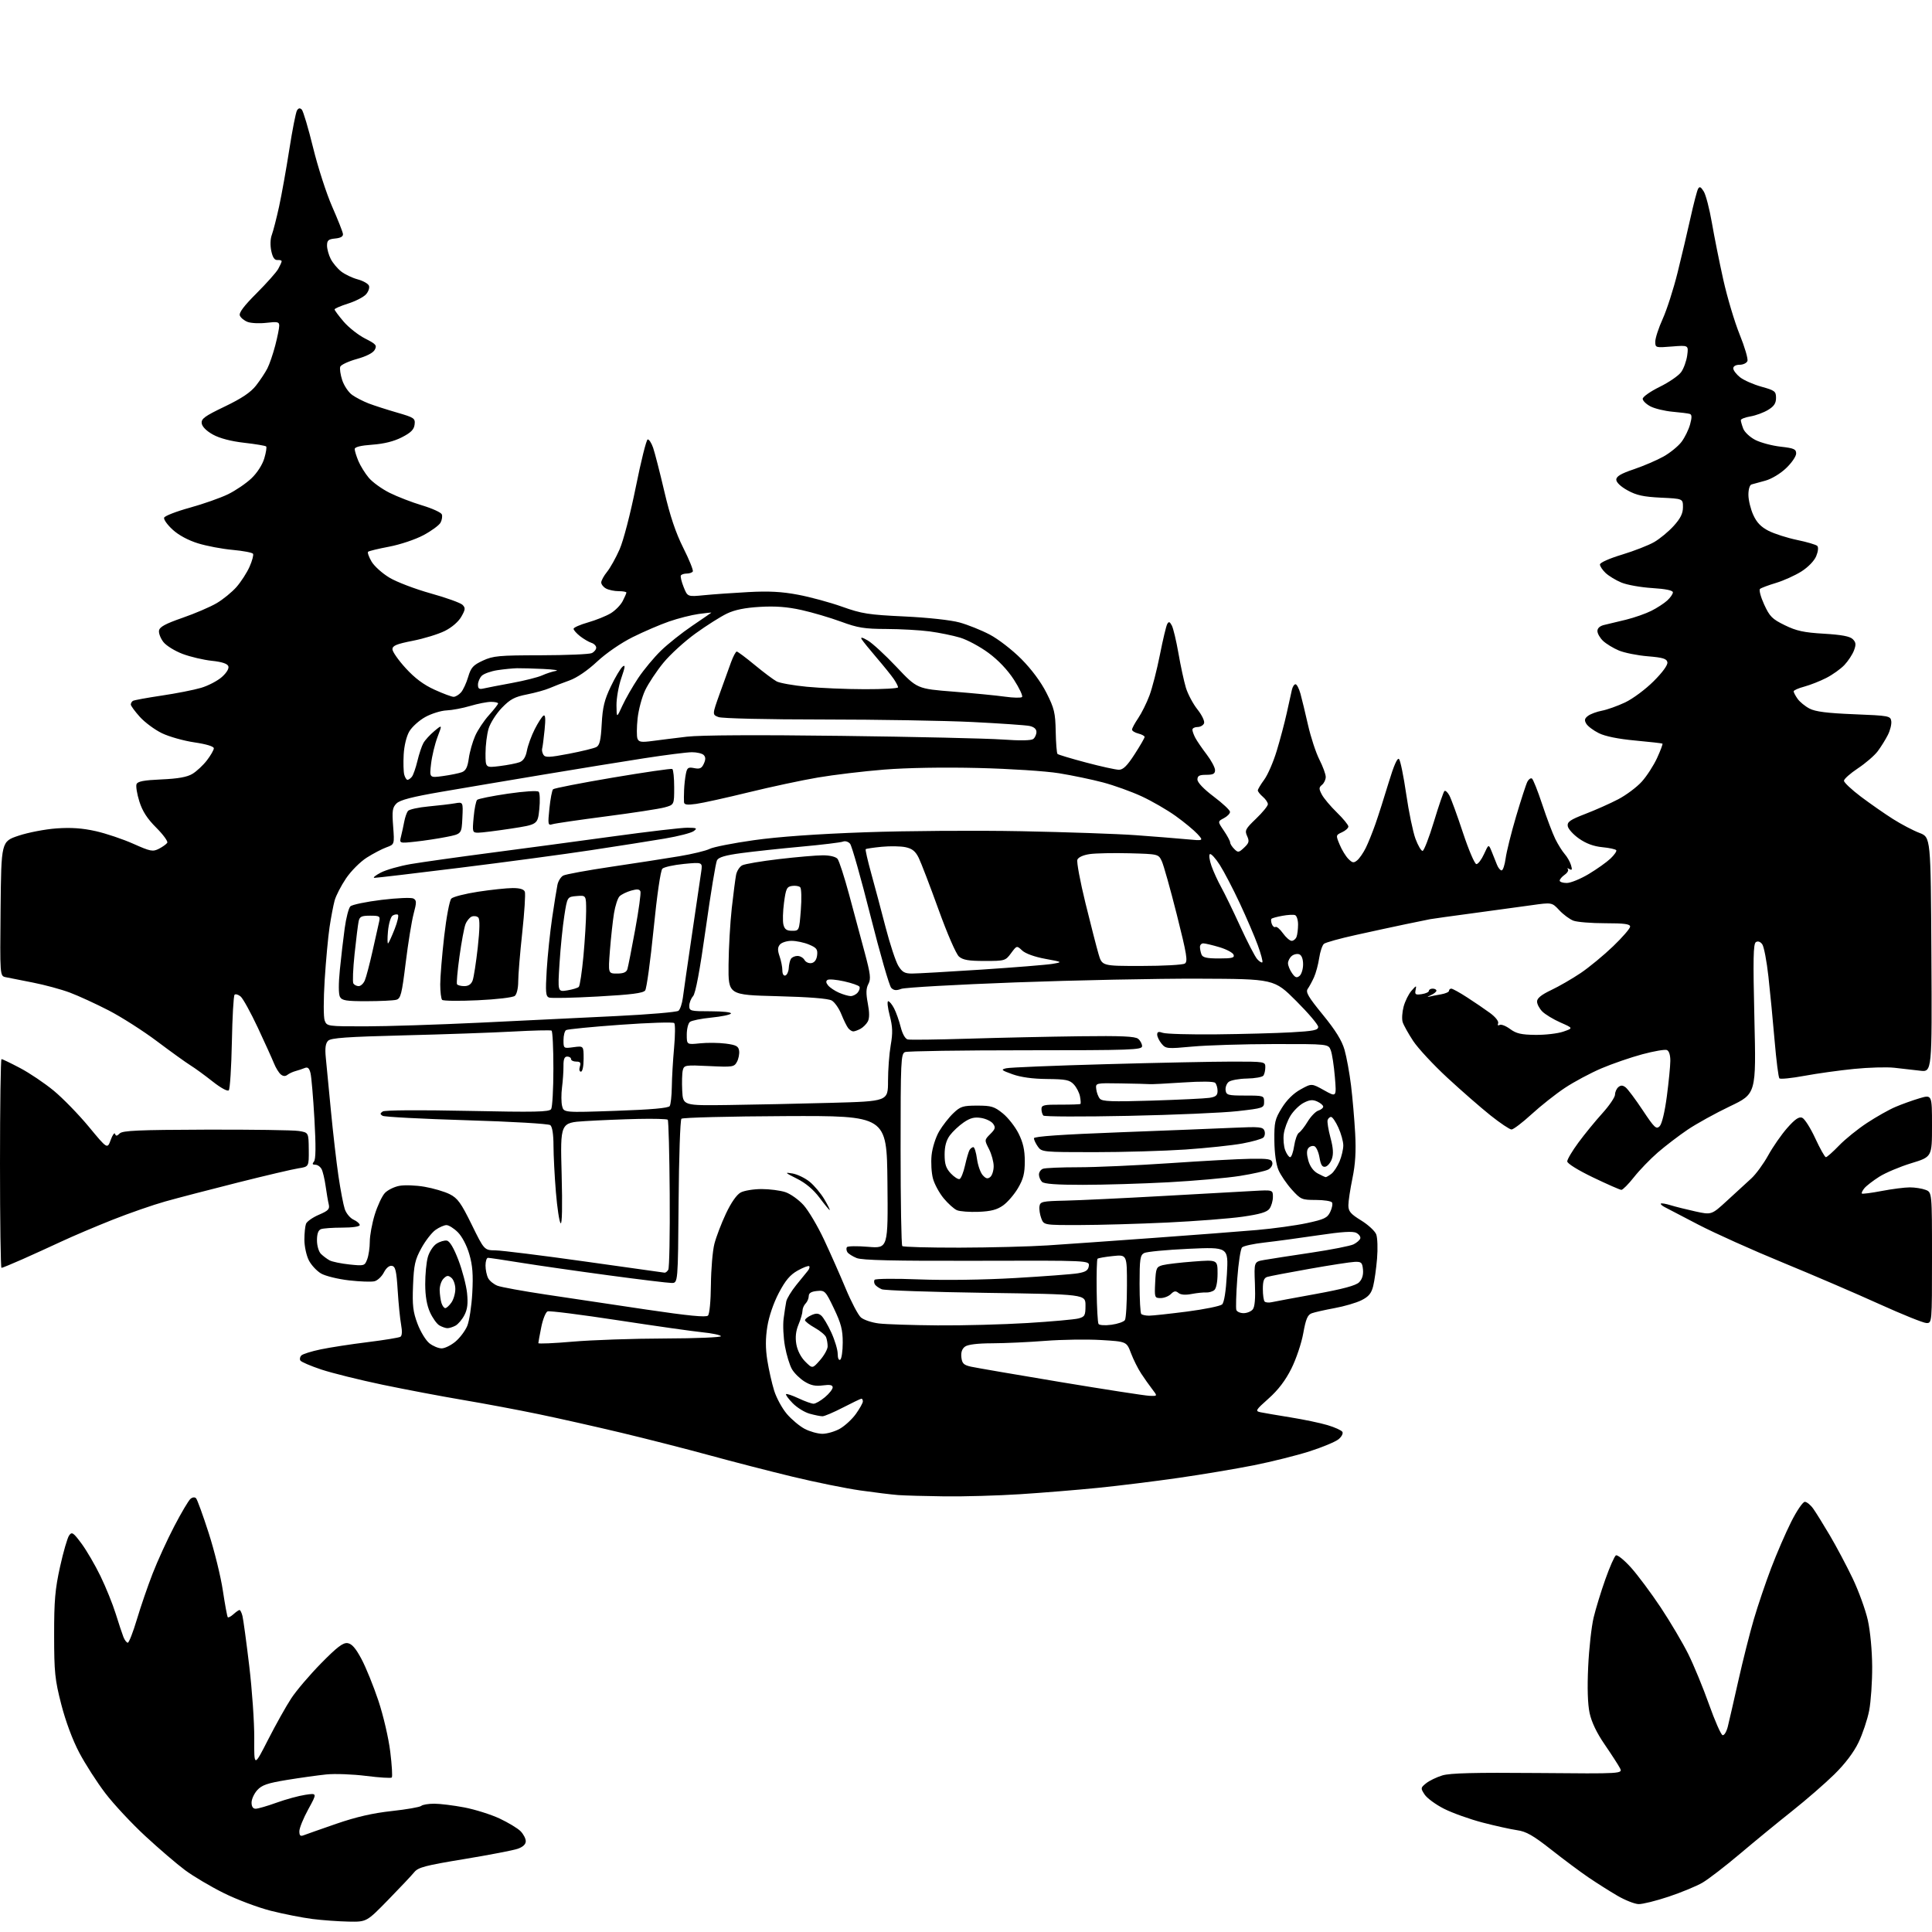 <?xml version="1.0" encoding="UTF-8" standalone="no"?>
<svg 
  version="1.1" 
  xmlns="http://www.w3.org/2000/svg" 
  xmlns:xlink="http://www.w3.org/1999/xlink" 
  xmlns:svg="http://www.w3.org/2000/svg"
  xmlns:rdf="http://www.w3.org/1999/02/22-rdf-syntax-ns#"
  xmlns:cc="http://creativecommons.org/ns#"
  xmlns:dc="http://purl.org/dc/elements/1.1/"
  viewBox="0 0 768 768"
  width="768"
  height="768"
>
<style>svg {background-color: white; }</style>"
<path stroke="none" fill="black" fill-rule="evenodd" d="M138.61,763.87C134.70,763.80 128.22,763.33 124.20,762.83C120.19,762.32 112.73,760.85 107.62,759.56C102.52,758.26 94.10,755.09 88.92,752.51C83.74,749.94 76.83,745.84 73.56,743.41C70.29,740.98 63.18,734.89 57.77,729.88C52.35,724.87 45.19,717.19 41.86,712.82C38.53,708.45 33.87,701.19 31.49,696.68C28.84,691.65 26.09,684.26 24.35,677.50C21.82,667.63 21.53,664.81 21.52,650.00C21.50,636.27 21.90,631.70 23.88,622.77C25.18,616.87 26.81,611.27 27.49,610.34C28.59,608.83 29.12,609.18 32.39,613.58C34.40,616.28 37.79,622.10 39.93,626.50C42.07,630.90 44.80,637.65 46.00,641.50C47.20,645.35 48.58,649.51 49.07,650.75C49.56,651.99 50.34,653.00 50.80,653.00C51.26,653.00 52.89,648.84 54.41,643.75C55.93,638.66 58.75,630.45 60.68,625.50C62.60,620.55 66.46,612.10 69.26,606.73C72.06,601.35 74.97,596.44 75.72,595.82C76.53,595.14 77.43,595.05 77.94,595.59C78.41,596.09 80.66,602.27 82.93,609.32C85.21,616.37 87.76,626.71 88.59,632.29C89.43,637.87 90.31,642.64 90.55,642.88C90.79,643.12 91.81,642.57 92.82,641.66C93.83,640.75 94.91,640.00 95.22,640.00C95.53,640.00 96.06,641.08 96.39,642.41C96.72,643.73 97.93,652.62 99.07,662.16C100.21,671.70 101.11,684.67 101.07,691.00C100.99,702.50 100.99,702.50 106.56,691.57C109.63,685.55 113.79,678.13 115.81,675.07C117.83,672.00 123.16,665.75 127.66,661.17C134.00,654.72 136.37,652.91 138.17,653.17C139.85,653.41 141.39,655.17 143.70,659.50C145.46,662.80 148.48,670.25 150.42,676.06C152.39,681.98 154.46,690.88 155.13,696.32C155.79,701.65 156.06,706.27 155.74,706.59C155.43,706.91 150.82,706.62 145.50,705.95C140.19,705.28 133.06,705.02 129.67,705.37C126.28,705.72 119.22,706.71 114.00,707.56C106.29,708.83 104.08,709.59 102.25,711.62C101.01,712.99 100.00,715.21 100.00,716.56C100.00,718.15 100.57,719.00 101.63,719.00C102.52,719.00 106.27,717.92 109.94,716.59C113.62,715.26 118.75,713.86 121.36,713.47C126.09,712.76 126.09,712.76 122.55,719.21C120.60,722.76 119.00,726.69 119.00,727.94C119.00,729.70 119.40,730.06 120.75,729.53C121.71,729.16 127.55,727.11 133.72,724.97C141.62,722.25 148.15,720.75 155.72,719.92C161.65,719.28 166.93,718.35 167.45,717.87C167.97,717.39 170.30,717.00 172.61,717.00C174.93,717.00 180.31,717.67 184.58,718.48C188.84,719.30 195.14,721.28 198.57,722.88C202.00,724.49 205.75,726.75 206.90,727.90C208.06,729.06 209.00,730.86 209.00,731.90C209.00,733.14 207.89,734.19 205.80,734.92C204.04,735.53 194.48,737.37 184.55,739.01C169.02,741.56 166.24,742.29 164.66,744.24C163.65,745.48 158.98,750.44 154.28,755.25C145.73,764.00 145.73,764.00 138.61,763.87zM651.35,756.91C649.78,756.86 646.00,755.36 642.94,753.58C639.89,751.80 634.71,748.52 631.44,746.30C628.17,744.08 621.48,739.09 616.56,735.21C609.42,729.60 606.69,728.04 603.06,727.53C600.55,727.17 594.36,725.80 589.29,724.48C584.22,723.15 577.37,720.70 574.06,719.03C570.75,717.36 567.27,714.81 566.32,713.37C564.66,710.83 564.68,710.68 566.90,708.88C568.16,707.86 571.06,706.46 573.34,705.76C576.43,704.82 586.19,704.58 611.31,704.80C645.12,705.10 645.12,705.10 643.92,702.80C643.26,701.54 640.55,697.35 637.90,693.49C634.74,688.90 632.68,684.59 631.90,680.99C631.13,677.41 630.93,670.97 631.33,662.50C631.66,655.35 632.64,646.58 633.49,643.00C634.35,639.42 636.46,632.55 638.18,627.72C639.89,622.89 641.77,618.64 642.34,618.29C642.91,617.93 645.59,620.09 648.29,623.07C650.98,626.06 656.33,633.23 660.17,639.00C664.00,644.77 668.93,653.12 671.13,657.54C673.32,661.96 677.02,670.93 679.34,677.47C681.67,684.01 684.09,689.53 684.73,689.74C685.38,689.96 686.30,688.46 686.84,686.31C687.36,684.22 689.25,675.98 691.04,668.00C692.83,660.02 695.59,649.08 697.18,643.68C698.76,638.28 701.86,629.14 704.05,623.37C706.24,617.60 709.84,609.30 712.03,604.94C714.23,600.57 716.66,597.00 717.44,597.00C718.22,597.00 719.74,598.24 720.81,599.75C721.88,601.26 724.86,606.06 727.42,610.40C729.99,614.75 734.04,622.40 736.44,627.40C738.83,632.41 741.55,639.88 742.48,644.00C743.46,648.39 744.18,656.06 744.22,662.50C744.25,668.55 743.71,676.42 743.02,680.00C742.32,683.58 740.41,689.27 738.78,692.66C736.87,696.62 733.45,701.14 729.16,705.35C725.50,708.95 718.00,715.46 712.50,719.83C707.00,724.19 697.67,731.84 691.78,736.82C685.88,741.81 679.13,747.01 676.78,748.38C674.42,749.76 668.38,752.26 663.35,753.94C658.32,755.62 652.92,756.96 651.35,756.91zM375.52,594.83C367.81,594.73 359.48,594.50 357.00,594.31C354.52,594.12 347.77,593.30 342.00,592.48C336.23,591.66 324.07,589.19 315.00,587.00C305.93,584.81 291.07,580.98 282.00,578.49C272.93,576.01 257.18,571.98 247.00,569.55C236.82,567.12 221.97,563.78 214.00,562.13C206.03,560.47 192.53,557.94 184.00,556.50C175.47,555.06 161.07,552.33 152.00,550.44C142.93,548.54 132.02,545.83 127.76,544.42C123.50,543.00 119.74,541.39 119.40,540.83C119.05,540.28 119.23,539.37 119.79,538.81C120.35,538.25 123.79,537.17 127.43,536.41C131.08,535.64 139.47,534.35 146.09,533.53C152.71,532.71 158.60,531.75 159.17,531.39C159.83,530.99 159.93,529.23 159.45,526.62C159.03,524.36 158.42,518.23 158.09,513.01C157.60,505.18 157.20,503.46 155.81,503.20C154.76,503.00 153.54,503.99 152.60,505.81C151.76,507.43 150.10,509.00 148.91,509.31C147.71,509.63 143.15,509.47 138.76,508.97C134.38,508.47 129.38,507.25 127.65,506.25C125.92,505.25 123.71,502.87 122.75,500.97C121.79,499.06 121.00,495.40 121.00,492.83C121.00,490.26 121.29,487.41 121.64,486.48C122.00,485.56 124.30,483.94 126.75,482.89C130.52,481.28 131.13,480.63 130.68,478.74C130.38,477.51 129.83,474.25 129.44,471.50C129.06,468.75 128.34,465.71 127.84,464.75C127.34,463.79 126.22,463.00 125.34,463.00C124.17,463.00 124.03,462.67 124.81,461.72C125.54,460.85 125.60,455.60 124.99,444.86C124.50,436.29 123.80,428.06 123.43,426.58C122.93,424.59 122.33,424.06 121.13,424.55C120.23,424.92 118.60,425.47 117.50,425.76C116.40,426.05 114.94,426.73 114.25,427.27C113.42,427.92 112.53,427.86 111.61,427.09C110.84,426.45 109.63,424.49 108.92,422.72C108.21,420.95 105.31,414.55 102.48,408.50C99.64,402.45 96.57,396.87 95.64,396.11C94.71,395.34 93.63,395.04 93.24,395.43C92.84,395.82 92.36,404.32 92.17,414.32C91.97,424.32 91.42,432.91 90.95,433.41C90.45,433.94 87.77,432.48 84.52,429.91C81.45,427.48 77.50,424.60 75.72,423.50C73.95,422.40 67.98,418.11 62.46,413.96C56.94,409.81 48.28,404.28 43.23,401.67C38.17,399.06 31.21,395.86 27.77,394.57C24.32,393.28 17.68,391.48 13.00,390.57C8.32,389.67 3.48,388.71 2.23,388.44C-0.03,387.95 -0.03,387.95 0.23,361.23C0.50,334.50 0.50,334.50 7.42,332.19C11.22,330.92 18.01,329.62 22.50,329.30C28.33,328.89 32.79,329.21 38.09,330.40C42.16,331.32 48.88,333.58 53.00,335.42C59.85,338.47 60.73,338.64 63.19,337.39C64.66,336.63 66.15,335.56 66.49,335.01C66.83,334.46 64.86,331.76 62.11,329.01C58.52,325.43 56.62,322.48 55.40,318.61C54.47,315.65 53.96,312.55 54.27,311.73C54.70,310.61 57.12,310.14 64.17,309.83C70.80,309.54 74.37,308.90 76.50,307.62C78.15,306.63 80.74,304.21 82.25,302.25C83.76,300.28 85.00,298.13 85.00,297.46C85.00,296.71 82.05,295.81 77.25,295.10C72.99,294.47 67.18,292.83 64.34,291.45C61.50,290.07 57.56,287.15 55.59,284.97C53.62,282.78 52.00,280.57 52.00,280.06C52.00,279.54 52.38,278.89 52.84,278.60C53.30,278.32 58.43,277.38 64.25,276.51C70.07,275.65 77.13,274.26 79.95,273.42C82.78,272.58 86.49,270.64 88.21,269.11C90.12,267.40 91.11,265.73 90.76,264.81C90.37,263.81 88.16,263.09 84.20,262.68C80.91,262.33 75.70,261.11 72.63,259.96C69.56,258.81 66.12,256.69 64.98,255.25C63.84,253.80 63.04,251.74 63.21,250.68C63.43,249.22 65.71,247.97 72.50,245.61C77.45,243.90 83.58,241.27 86.11,239.78C88.65,238.29 92.20,235.39 94.01,233.34C95.81,231.28 98.15,227.66 99.20,225.29C100.25,222.92 100.87,220.60 100.58,220.13C100.29,219.66 96.65,218.97 92.49,218.59C88.32,218.22 82.11,217.04 78.69,215.98C74.83,214.79 71.00,212.73 68.64,210.56C66.53,208.63 65.00,206.49 65.24,205.79C65.47,205.09 70.07,203.30 75.45,201.82C80.83,200.33 87.69,197.92 90.69,196.45C93.69,194.98 97.86,192.14 99.96,190.14C102.21,188.00 104.30,184.75 105.05,182.24C105.75,179.90 106.09,177.75 105.80,177.47C105.51,177.18 101.58,176.52 97.07,176.01C91.83,175.41 87.34,174.24 84.68,172.77C82.10,171.35 80.38,169.64 80.19,168.31C79.93,166.47 81.30,165.46 89.33,161.61C96.06,158.38 99.63,155.99 101.75,153.29C103.39,151.20 105.43,148.13 106.28,146.46C107.14,144.78 108.55,140.67 109.42,137.31C110.29,133.96 111.00,130.43 111.00,129.47C111.00,127.96 110.32,127.80 105.96,128.32C103.18,128.65 99.79,128.49 98.43,127.97C97.07,127.45 95.67,126.31 95.34,125.43C94.91,124.33 96.98,121.58 101.99,116.58C105.99,112.58 109.86,108.23 110.59,106.91C111.33,105.58 111.95,104.21 111.96,103.86C111.98,103.51 111.24,103.28 110.32,103.36C109.14,103.46 108.40,102.38 107.84,99.77C107.37,97.57 107.45,94.93 108.05,93.37C108.60,91.91 109.90,86.84 110.94,82.11C111.97,77.37 113.80,67.15 115.01,59.39C116.22,51.64 117.59,44.66 118.06,43.90C118.65,42.94 119.24,42.84 119.96,43.56C120.53,44.13 122.56,50.94 124.46,58.69C126.36,66.44 129.77,76.99 132.04,82.14C134.30,87.29 136.24,92.17 136.33,93.00C136.44,94.01 135.43,94.60 133.25,94.81C130.54,95.07 130.00,95.54 130.00,97.61C130.00,98.98 130.67,101.39 131.48,102.96C132.29,104.54 134.15,106.76 135.61,107.91C137.07,109.06 140.03,110.47 142.18,111.05C144.34,111.63 146.36,112.77 146.67,113.59C146.99,114.41 146.44,115.96 145.47,117.03C144.49,118.11 141.29,119.75 138.35,120.68C135.41,121.61 133.00,122.65 133.00,123.00C133.00,123.35 134.63,125.54 136.61,127.86C138.60,130.18 142.43,133.20 145.13,134.57C149.47,136.77 149.92,137.28 148.98,139.03C148.32,140.28 145.67,141.64 141.86,142.70C138.52,143.63 135.55,145.01 135.26,145.77C134.97,146.53 135.32,148.94 136.04,151.13C136.77,153.33 138.54,155.96 139.99,156.99C141.43,158.02 144.39,159.54 146.56,160.38C148.73,161.21 153.79,162.84 157.81,164.00C164.68,165.99 165.10,166.28 164.81,168.76C164.57,170.76 163.36,171.98 159.75,173.83C156.59,175.45 152.67,176.43 148.00,176.77C143.36,177.10 141.00,177.69 141.00,178.51C141.00,179.20 141.66,181.33 142.46,183.26C143.27,185.18 145.13,188.19 146.60,189.93C148.07,191.68 151.79,194.37 154.88,195.91C157.97,197.45 163.78,199.70 167.80,200.90C171.81,202.10 175.33,203.71 175.63,204.47C175.92,205.22 175.69,206.70 175.13,207.75C174.57,208.80 171.50,211.05 168.31,212.75C165.08,214.47 159.03,216.49 154.69,217.31C150.40,218.12 146.63,219.03 146.32,219.34C146.01,219.65 146.62,221.39 147.68,223.20C148.73,225.02 151.94,227.91 154.81,229.63C157.68,231.36 165.07,234.17 171.23,235.89C177.39,237.60 183.07,239.65 183.85,240.43C185.08,241.65 185.01,242.30 183.37,245.17C182.23,247.16 179.60,249.43 176.82,250.81C174.26,252.09 168.53,253.85 164.09,254.72C157.63,255.99 156.00,256.67 156.00,258.08C156.00,259.05 158.36,262.43 161.25,265.59C164.90,269.59 168.39,272.20 172.73,274.17C176.15,275.73 179.57,277.00 180.32,277.00C181.07,277.00 182.39,276.21 183.25,275.25C184.10,274.29 185.39,271.52 186.10,269.10C187.22,265.34 188.06,264.41 191.95,262.60C196.05,260.71 198.33,260.50 215.00,260.48C225.18,260.46 234.29,260.08 235.25,259.62C236.21,259.16 237.00,258.19 237.00,257.46C237.00,256.73 236.14,255.86 235.08,255.53C234.03,255.19 232.00,254.00 230.58,252.89C229.16,251.77 228.00,250.45 228.00,249.96C228.00,249.46 230.59,248.32 233.75,247.42C236.91,246.51 240.97,244.88 242.77,243.79C244.58,242.70 246.71,240.52 247.52,238.95C248.34,237.38 249.00,235.85 249.00,235.55C249.00,235.25 247.62,235.00 245.93,235.00C244.25,235.00 242.00,234.53 240.93,233.96C239.87,233.40 239.00,232.30 239.00,231.54C239.00,230.78 240.04,228.88 241.30,227.33C242.57,225.77 244.81,221.76 246.29,218.40C247.82,214.94 250.59,204.25 252.74,193.60C254.81,183.30 256.93,174.80 257.46,174.69C257.99,174.59 258.96,176.07 259.63,178.00C260.29,179.93 262.30,187.74 264.08,195.36C266.37,205.14 268.59,211.75 271.61,217.78C273.98,222.49 275.68,226.71 275.40,227.17C275.11,227.63 274.04,228.00 273.00,228.00C271.96,228.00 270.91,228.34 270.66,228.75C270.41,229.16 270.91,231.24 271.76,233.37C273.31,237.25 273.31,237.25 279.91,236.60C283.53,236.24 291.45,235.68 297.50,235.36C305.64,234.92 310.78,235.19 317.27,236.42C322.10,237.33 329.98,239.47 334.77,241.18C342.56,243.96 345.23,244.38 359.50,245.05C368.81,245.49 377.98,246.49 381.42,247.44C384.67,248.33 390.07,250.49 393.42,252.25C396.79,254.01 402.39,258.34 406.00,261.97C410.08,266.08 413.80,271.09 416.00,275.45C419.10,281.60 419.52,283.36 419.66,290.77C419.75,295.38 420.07,299.40 420.37,299.70C420.67,300.01 425.78,301.54 431.71,303.11C437.64,304.69 443.52,305.98 444.77,305.99C446.46,306.00 448.06,304.43 451.02,299.84C453.21,296.46 455.00,293.36 455.00,292.95C455.00,292.55 453.88,291.93 452.50,291.59C451.12,291.24 450.00,290.54 450.00,290.03C450.00,289.51 451.11,287.46 452.46,285.47C453.81,283.48 455.82,279.43 456.93,276.46C458.04,273.50 459.90,266.22 461.08,260.29C462.25,254.35 463.56,248.87 463.98,248.09C464.61,246.96 464.97,247.07 465.82,248.66C466.40,249.75 467.58,254.71 468.45,259.68C469.31,264.66 470.64,270.80 471.40,273.34C472.16,275.87 474.23,279.77 475.99,281.99C477.79,284.26 478.95,286.69 478.63,287.52C478.32,288.33 477.15,289.00 476.03,289.00C474.91,289.00 474.00,289.48 474.00,290.07C474.00,290.65 474.52,292.11 475.16,293.32C475.80,294.52 477.82,297.48 479.66,299.89C481.50,302.31 483.00,305.12 483.00,306.14C483.00,307.60 482.24,308.00 479.50,308.00C476.73,308.00 476.00,308.40 476.00,309.89C476.00,311.04 478.51,313.67 482.45,316.64C486.00,319.31 488.93,322.05 488.95,322.72C488.98,323.39 487.88,324.52 486.51,325.24C484.01,326.55 484.01,326.55 486.51,330.22C487.88,332.24 489.00,334.34 489.00,334.88C489.00,335.42 489.73,336.59 490.63,337.48C492.13,338.99 492.43,338.95 494.56,336.95C496.52,335.10 496.69,334.42 495.75,332.34C494.74,330.13 495.07,329.49 499.32,325.42C501.89,322.95 504.00,320.37 504.00,319.69C504.00,319.00 503.10,317.67 502.00,316.73C500.90,315.79 500.00,314.65 500.00,314.20C500.00,313.76 501.14,311.84 502.54,309.94C503.94,308.05 506.18,302.90 507.51,298.50C508.85,294.10 510.64,287.35 511.49,283.50C512.34,279.65 513.26,275.49 513.54,274.25C513.81,273.01 514.46,272.00 514.98,272.00C515.50,272.00 516.38,273.69 516.95,275.75C517.52,277.81 518.88,283.43 519.97,288.24C521.06,293.05 523.09,299.22 524.48,301.96C525.87,304.70 527.00,307.79 527.00,308.84C527.00,309.90 526.34,311.31 525.53,311.98C524.25,313.03 524.24,313.56 525.45,315.85C526.21,317.31 528.90,320.51 531.42,322.96C533.94,325.41 536.00,327.93 536.00,328.55C536.00,329.17 534.87,330.20 533.48,330.83C531.00,331.96 530.98,332.03 532.53,335.74C533.38,337.81 534.94,340.36 535.99,341.42C537.61,343.05 538.13,343.14 539.52,341.98C540.41,341.24 541.94,339.03 542.91,337.07C543.88,335.11 545.62,330.80 546.77,327.50C547.93,324.20 550.28,316.83 552.00,311.12C554.07,304.28 555.48,301.08 556.13,301.73C556.67,302.27 557.95,308.52 558.98,315.61C560.01,322.70 561.67,330.71 562.67,333.42C563.68,336.12 564.95,338.29 565.50,338.25C566.05,338.20 568.08,332.97 570.00,326.63C571.92,320.29 573.80,314.81 574.17,314.46C574.54,314.11 575.42,314.88 576.12,316.16C576.83,317.45 579.27,324.12 581.54,331.00C583.83,337.92 586.22,343.50 586.89,343.50C587.57,343.50 588.93,341.70 589.93,339.50C591.75,335.50 591.75,335.50 592.97,338.50C593.64,340.15 594.59,342.51 595.07,343.75C595.55,344.99 596.38,346.00 596.91,346.00C597.44,346.00 598.16,343.86 598.51,341.25C598.85,338.64 600.73,331.10 602.68,324.50C604.64,317.90 606.65,311.70 607.17,310.72C607.68,309.74 608.49,309.19 608.97,309.48C609.45,309.78 611.29,314.40 613.06,319.76C614.83,325.12 617.17,331.30 618.25,333.50C619.34,335.70 621.02,338.40 622.00,339.50C622.97,340.60 624.10,342.57 624.49,343.88C625.05,345.72 624.91,346.07 623.86,345.46C623.11,345.03 622.83,345.05 623.24,345.50C623.65,345.95 623.09,346.95 621.99,347.72C620.90,348.49 620.00,349.54 620.00,350.06C620.00,350.58 621.26,351.00 622.81,351.00C624.35,351.00 628.29,349.39 631.56,347.43C634.83,345.47 638.72,342.70 640.21,341.28C641.71,339.86 642.73,338.37 642.49,337.98C642.24,337.58 639.75,337.04 636.95,336.77C633.51,336.44 630.51,335.33 627.68,333.35C625.38,331.74 623.37,329.50 623.20,328.38C622.96,326.70 624.15,325.87 630.20,323.54C634.22,322.00 640.10,319.38 643.27,317.72C646.44,316.06 650.66,312.91 652.63,310.72C654.61,308.53 657.35,304.29 658.72,301.31C660.09,298.32 661.05,295.75 660.85,295.60C660.66,295.46 655.77,294.90 650.00,294.37C643.28,293.75 638.09,292.70 635.57,291.45C633.41,290.38 631.16,288.69 630.57,287.69C629.73,286.28 629.89,285.59 631.30,284.54C632.29,283.81 634.77,282.89 636.80,282.51C638.84,282.13 642.98,280.65 646.00,279.23C649.04,277.79 654.10,274.04 657.32,270.82C660.93,267.23 663.02,264.34 662.81,263.26C662.54,261.84 661.04,261.38 654.99,260.88C650.87,260.54 645.71,259.50 643.51,258.58C641.32,257.66 638.51,255.95 637.26,254.78C636.02,253.61 635.00,251.84 635.00,250.84C635.00,249.69 635.99,248.81 637.75,248.41C639.26,248.07 643.17,247.13 646.44,246.32C649.71,245.51 654.21,243.93 656.44,242.81C658.67,241.69 661.51,239.85 662.75,238.71C663.99,237.58 665.00,236.12 665.00,235.47C665.00,234.69 662.15,234.10 656.75,233.76C652.21,233.48 646.71,232.49 644.51,231.57C642.32,230.66 639.51,228.95 638.26,227.78C637.02,226.61 636.00,225.08 636.00,224.39C636.00,223.66 639.75,221.99 644.75,220.48C649.56,219.02 655.34,216.77 657.58,215.47C659.83,214.17 663.32,211.28 665.33,209.05C668.03,206.07 669.00,204.10 669.00,201.62C669.00,198.24 669.00,198.24 660.23,197.83C653.31,197.49 650.52,196.89 646.98,194.93C644.27,193.44 642.50,191.76 642.50,190.68C642.50,189.36 644.33,188.27 649.50,186.53C653.35,185.22 658.65,182.95 661.27,181.48C663.90,180.01 667.12,177.38 668.43,175.65C669.73,173.92 671.27,170.79 671.84,168.69C672.61,165.86 672.57,164.79 671.68,164.53C671.03,164.33 667.96,163.94 664.86,163.67C661.76,163.39 657.82,162.44 656.11,161.56C654.40,160.67 653.00,159.31 653.00,158.53C653.00,157.75 656.02,155.62 659.71,153.80C663.41,151.99 667.27,149.34 668.29,147.91C669.31,146.49 670.39,143.50 670.69,141.27C671.23,137.21 671.23,137.21 664.62,137.74C658.08,138.27 658.00,138.24 658.00,135.78C658.00,134.40 659.33,130.34 660.95,126.76C662.58,123.18 665.24,114.90 666.86,108.37C668.48,101.84 670.81,92.00 672.02,86.50C673.24,81.00 674.58,75.87 674.99,75.10C675.59,74.00 676.08,74.22 677.26,76.10C678.09,77.42 679.54,83.00 680.49,88.50C681.44,94.00 683.48,104.22 685.04,111.21C686.60,118.19 689.52,127.98 691.54,132.97C693.56,137.95 694.95,142.69 694.63,143.51C694.32,144.33 692.92,145.00 691.53,145.00C690.01,145.00 689.00,145.57 689.00,146.43C689.00,147.21 690.22,148.81 691.70,149.98C693.19,151.15 697.01,152.83 700.20,153.72C705.53,155.20 706.00,155.56 706.00,158.18C706.00,160.31 705.20,161.52 702.83,162.95C701.09,164.01 697.94,165.17 695.83,165.53C693.73,165.88 692.00,166.56 692.00,167.02C692.00,167.49 692.43,169.01 692.96,170.39C693.49,171.78 695.66,173.81 697.78,174.89C699.91,175.97 704.43,177.18 707.82,177.56C713.13,178.16 714.00,178.54 714.00,180.28C714.00,181.40 712.20,184.02 710.00,186.11C707.72,188.29 704.18,190.41 701.75,191.07C699.41,191.71 696.94,192.39 696.25,192.58C695.53,192.79 695.01,194.53 695.02,196.72C695.03,198.80 695.90,202.39 696.95,204.69C698.32,207.71 700.02,209.48 703.04,211.02C705.34,212.19 710.43,213.82 714.36,214.64C718.29,215.45 721.90,216.52 722.39,217.00C722.92,217.52 722.74,219.21 721.97,221.08C721.19,222.96 718.78,225.45 716.09,227.16C713.59,228.74 709.06,230.79 706.02,231.71C702.98,232.62 700.11,233.70 699.64,234.10C699.16,234.50 699.90,237.28 701.27,240.28C703.47,245.08 704.46,246.08 709.48,248.53C714.11,250.80 717.05,251.44 725.06,251.91C732.10,252.33 735.38,252.95 736.51,254.08C737.78,255.36 737.87,256.20 736.98,258.58C736.37,260.18 734.66,262.78 733.19,264.34C731.71,265.91 728.47,268.22 725.98,269.49C723.50,270.76 719.56,272.31 717.23,272.94C714.90,273.56 713.00,274.41 713.00,274.82C713.00,275.22 713.70,276.56 714.56,277.78C715.42,279.01 717.56,280.76 719.31,281.67C721.66,282.90 726.33,283.49 737.00,283.92C750.93,284.48 751.51,284.59 751.81,286.68C751.98,287.88 751.37,290.36 750.44,292.18C749.52,294.01 747.71,296.90 746.43,298.62C745.14,300.34 741.60,303.40 738.55,305.42C735.50,307.45 733.00,309.67 733.00,310.36C733.00,311.05 736.04,313.90 739.75,316.70C743.46,319.49 749.20,323.49 752.50,325.58C755.80,327.67 760.52,330.15 763.00,331.09C767.50,332.80 767.50,332.80 767.76,379.49C768.02,426.19 768.02,426.19 763.26,425.62C760.64,425.30 756.02,424.78 753.00,424.45C749.98,424.12 742.77,424.33 737.00,424.91C731.23,425.48 722.34,426.72 717.26,427.66C712.18,428.60 707.72,429.05 707.34,428.67C706.96,428.29 706.11,421.57 705.44,413.73C704.77,405.89 703.67,394.43 702.98,388.26C702.30,382.08 701.20,376.28 700.52,375.36C699.77,374.33 698.81,374.00 698.00,374.50C696.95,375.15 696.84,381.11 697.40,405.05C698.11,434.80 698.11,434.80 687.67,439.78C681.93,442.52 674.37,446.70 670.87,449.06C667.37,451.43 662.02,455.51 659.00,458.13C655.98,460.75 651.71,465.17 649.52,467.95C647.33,470.73 645.08,472.99 644.52,472.99C643.96,472.98 638.89,470.75 633.25,468.04C627.25,465.15 623.00,462.51 623.00,461.67C623.00,460.87 625.00,457.50 627.45,454.18C629.89,450.86 634.17,445.63 636.95,442.56C639.73,439.49 642.00,436.14 642.00,435.11C642.00,434.09 642.60,432.75 643.33,432.14C644.31,431.33 645.08,431.36 646.24,432.27C647.10,432.95 650.15,437.03 653.02,441.35C657.64,448.31 658.40,449.03 659.73,447.70C660.63,446.80 661.76,442.09 662.59,435.85C663.34,430.16 663.97,423.80 663.98,421.72C663.99,419.37 663.47,417.73 662.59,417.40C661.81,417.10 657.42,417.86 652.84,419.09C648.25,420.32 640.94,422.84 636.59,424.69C632.23,426.55 625.70,430.04 622.06,432.46C618.42,434.88 612.46,439.59 608.82,442.93C605.17,446.27 601.59,448.99 600.85,448.99C600.11,448.98 596.35,446.46 592.50,443.39C588.65,440.32 580.94,433.59 575.38,428.45C569.81,423.30 563.68,416.71 561.76,413.80C559.84,410.88 557.96,407.51 557.58,406.30C557.20,405.09 557.38,402.32 557.96,400.14C558.55,397.97 559.95,395.13 561.09,393.84C563.02,391.65 563.12,391.63 562.72,393.56C562.35,395.32 562.70,395.55 565.14,395.19C566.72,394.96 568.00,394.37 568.00,393.89C568.00,393.40 568.67,393.00 569.50,393.00C570.33,393.00 571.00,393.36 571.00,393.81C571.00,394.25 569.99,395.06 568.75,395.61C567.51,396.16 567.17,396.43 568.00,396.22C568.83,396.00 570.96,395.58 572.75,395.28C574.54,394.98 576.00,394.35 576.00,393.87C576.00,393.39 576.41,393.00 576.91,393.00C577.41,393.00 580.23,394.55 583.16,396.45C586.10,398.34 590.20,401.14 592.28,402.66C594.45,404.25 595.83,405.99 595.54,406.76C595.24,407.55 595.47,407.83 596.11,407.43C596.70,407.07 598.57,407.79 600.26,409.03C602.73,410.86 604.69,411.32 610.41,411.38C614.31,411.42 619.28,410.84 621.46,410.08C625.41,408.71 625.41,408.71 620.31,406.46C617.50,405.22 614.26,403.26 613.10,402.10C611.95,400.95 611.00,399.15 611.00,398.12C611.00,396.81 612.72,395.42 616.62,393.57C619.71,392.11 625.00,389.05 628.37,386.78C631.74,384.50 637.54,379.72 641.25,376.15C644.96,372.59 648.00,369.07 648.00,368.34C648.00,367.31 645.69,367.00 638.07,367.00C632.60,367.00 626.92,366.54 625.45,365.98C623.97,365.42 621.45,363.55 619.84,361.83C616.91,358.69 616.91,358.69 608.70,359.85C604.19,360.49 593.75,361.91 585.50,363.02C577.25,364.12 569.60,365.19 568.50,365.39C567.40,365.59 562.90,366.51 558.50,367.44C554.10,368.36 545.33,370.26 539.00,371.66C532.67,373.05 526.96,374.64 526.30,375.18C525.64,375.72 524.78,378.26 524.40,380.82C524.02,383.37 523.09,386.82 522.34,388.48C521.59,390.14 520.46,392.21 519.85,393.08C518.93,394.38 520.02,396.25 525.85,403.38C530.90,409.56 533.41,413.62 534.47,417.30C535.29,420.16 536.45,426.55 537.06,431.50C537.66,436.45 538.40,445.01 538.70,450.52C539.09,457.70 538.78,462.76 537.62,468.38C536.73,472.69 536.00,477.52 536.00,479.12C536.00,481.53 536.86,482.55 541.07,485.14C543.87,486.86 546.57,489.36 547.08,490.70C547.58,492.04 547.73,496.37 547.40,500.32C547.07,504.27 546.38,509.19 545.86,511.25C545.14,514.14 544.07,515.43 541.21,516.86C539.17,517.89 534.35,519.30 530.50,520.00C526.65,520.71 522.57,521.63 521.43,522.05C519.79,522.66 519.09,524.31 518.07,529.98C517.37,533.92 515.24,540.25 513.34,544.04C511.00,548.73 508.11,552.53 504.31,555.91C499.06,560.59 498.87,560.92 501.11,561.40C502.42,561.67 507.77,562.59 513.00,563.43C518.23,564.27 524.84,565.65 527.71,566.51C530.57,567.36 533.23,568.56 533.62,569.19C534.00,569.81 533.31,571.14 532.07,572.14C530.84,573.14 525.66,575.30 520.57,576.93C515.48,578.56 505.51,581.05 498.41,582.47C491.31,583.88 477.85,586.14 468.50,587.48C459.15,588.83 444.75,590.61 436.50,591.44C428.25,592.27 414.31,593.41 405.52,593.97C396.73,594.54 383.23,594.92 375.52,594.83zM326.86,569.96C328.71,569.98 331.86,569.07 333.86,567.94C335.86,566.81 338.74,564.15 340.25,562.03C341.76,559.91 343.00,557.69 343.00,557.09C343.00,556.49 342.75,556.00 342.45,556.00C342.14,556.00 338.85,557.58 335.13,559.50C331.41,561.42 327.72,563.00 326.94,562.99C326.15,562.99 323.86,562.53 321.85,561.97C319.84,561.42 316.81,559.54 315.11,557.80C313.41,556.07 312.23,554.44 312.47,554.19C312.72,553.95 314.96,554.70 317.45,555.87C319.94,557.04 322.62,558.00 323.41,558.00C324.20,558.00 326.23,556.83 327.92,555.41C329.62,553.99 331.00,552.23 331.00,551.51C331.00,550.55 329.92,550.34 327.07,550.72C324.16,551.11 322.26,550.71 319.82,549.19C317.99,548.06 315.75,545.87 314.84,544.31C313.92,542.76 312.66,538.66 312.04,535.19C311.41,531.73 311.17,526.78 311.50,524.20C311.84,521.61 312.31,518.53 312.55,517.35C312.79,516.17 314.57,513.25 316.50,510.85C318.43,508.46 320.51,505.91 321.11,505.18C321.71,504.46 321.96,503.63 321.67,503.33C321.37,503.04 319.32,503.82 317.10,505.06C314.07,506.76 312.21,508.97 309.59,513.96C307.50,517.94 305.67,523.28 305.03,527.30C304.27,532.04 304.27,535.97 305.02,540.75C305.61,544.46 306.83,549.89 307.74,552.80C308.65,555.72 310.93,559.89 312.80,562.08C314.67,564.27 317.85,566.92 319.85,567.98C321.86,569.04 325.01,569.93 326.86,569.96zM456.83,554.85C460.17,555.00 460.17,555.00 458.05,552.25C456.88,550.74 454.89,547.92 453.63,546.00C452.36,544.08 450.54,540.43 449.58,537.90C447.84,533.29 447.84,533.29 437.67,532.68C432.08,532.35 422.10,532.50 415.50,533.01C408.90,533.53 399.42,533.96 394.44,533.98C388.62,533.99 384.75,534.46 383.61,535.30C382.42,536.16 381.94,537.59 382.16,539.55C382.44,542.01 383.09,542.63 386.00,543.28C387.93,543.70 403.90,546.45 421.50,549.38C439.10,552.30 455.00,554.77 456.83,554.85zM325.98,540.68C327.64,538.78 329.00,536.32 329.00,535.20C329.00,534.08 328.73,532.45 328.39,531.59C328.06,530.72 326.04,529.02 323.89,527.82C321.75,526.62 320.00,525.25 320.00,524.79C320.00,524.33 321.11,523.45 322.47,522.83C324.35,521.97 325.30,522.00 326.44,522.95C327.27,523.64 329.08,526.68 330.47,529.72C331.86,532.76 333.00,536.56 333.00,538.18C333.00,539.88 333.42,540.86 334.00,540.50C334.55,540.16 335.00,537.08 335.00,533.66C335.00,528.62 334.34,526.07 331.51,520.16C328.14,513.13 327.90,512.88 324.76,513.19C322.48,513.41 321.50,514.01 321.49,515.21C321.48,516.15 320.92,517.48 320.24,518.16C319.56,518.84 319.00,520.16 319.00,521.08C319.00,522.00 318.30,524.44 317.43,526.50C316.36,529.08 316.08,531.53 316.55,534.33C316.98,536.81 318.35,539.51 320.10,541.26C322.96,544.11 322.96,544.11 325.98,540.68zM175.56,536.00C176.82,536.00 179.29,534.78 181.06,533.30C182.83,531.81 184.93,529.01 185.74,527.07C186.55,525.14 187.45,519.25 187.74,513.99C188.14,506.70 187.86,503.04 186.56,498.57C185.56,495.12 183.68,491.53 182.01,489.85C180.44,488.28 178.40,487.00 177.48,487.00C176.56,487.00 174.59,487.87 173.10,488.93C171.62,489.99 169.09,493.25 167.49,496.18C164.97,500.77 164.52,502.81 164.19,511.00C163.88,518.92 164.17,521.45 165.97,526.23C167.16,529.38 169.28,532.86 170.70,533.98C172.11,535.09 174.30,536.00 175.56,536.00zM227.75,533.32C235.31,532.67 251.76,532.10 264.31,532.07C276.85,532.03 286.88,531.61 286.59,531.14C286.30,530.67 283.01,529.98 279.28,529.61C275.55,529.24 260.48,527.10 245.78,524.85C231.08,522.60 218.44,521.00 217.68,521.29C216.93,521.58 215.79,524.41 215.16,527.58C214.52,530.74 214.00,533.60 214.00,533.92C214.00,534.25 220.19,533.98 227.75,533.32zM177.82,527.97C177.09,527.95 175.67,527.46 174.66,526.87C173.64,526.28 171.96,523.93 170.93,521.65C169.67,518.87 169.04,515.19 169.03,510.50C169.02,506.65 169.48,501.81 170.06,499.74C170.63,497.67 172.18,495.27 173.50,494.41C174.82,493.54 176.69,492.99 177.65,493.17C178.79,493.39 180.40,496.11 182.24,500.93C183.79,505.01 185.33,510.88 185.66,513.99C186.09,518.16 185.82,520.44 184.61,522.78C183.71,524.52 182.11,526.40 181.06,526.97C180.00,527.54 178.54,527.99 177.82,527.97zM372.72,526.86C382.74,526.94 398.81,526.51 408.44,525.92C418.07,525.33 427.20,524.51 428.73,524.10C431.23,523.43 431.50,522.92 431.50,518.93C431.50,514.50 431.50,514.50 392.00,513.93C370.27,513.61 351.60,512.97 350.50,512.50C349.40,512.03 348.19,511.18 347.82,510.62C347.44,510.06 347.37,509.21 347.65,508.75C347.94,508.28 355.90,508.21 365.34,508.58C375.59,508.98 390.96,508.76 403.50,508.04C415.05,507.37 426.30,506.52 428.50,506.15C431.61,505.62 432.57,504.98 432.82,503.26C433.13,501.05 433.13,501.05 388.32,501.18C355.28,501.27 342.72,500.98 340.52,500.09C338.88,499.42 337.22,498.36 336.84,497.74C336.45,497.11 336.36,496.23 336.64,495.78C336.91,495.33 340.72,495.26 345.09,495.63C353.03,496.29 353.03,496.29 352.77,469.90C352.50,443.50 352.50,443.50 312.13,443.67C289.92,443.77 271.36,444.24 270.88,444.72C270.39,445.21 269.89,460.09 269.75,477.80C269.50,510.00 269.50,510.00 267.00,510.00C265.62,510.00 254.38,508.64 242.00,506.97C229.62,505.31 213.98,503.06 207.23,501.98C200.48,500.89 194.52,500.00 193.98,500.00C193.44,500.00 193.00,501.38 193.00,503.07C193.00,504.75 193.48,507.02 194.06,508.11C194.64,509.20 196.32,510.55 197.78,511.11C199.24,511.66 207.88,513.24 216.97,514.60C226.06,515.97 244.04,518.65 256.93,520.57C273.59,523.04 280.67,523.73 281.43,522.97C282.05,522.35 282.54,517.20 282.60,510.70C282.66,504.54 283.27,497.25 283.97,494.50C284.67,491.75 286.74,486.33 288.56,482.45C290.64,478.04 292.84,474.89 294.44,474.03C295.84,473.28 299.58,472.67 302.75,472.67C305.91,472.67 310.16,473.22 312.18,473.89C314.21,474.56 317.47,476.88 319.42,479.04C321.38,481.21 325.03,487.37 327.55,492.74C330.07,498.11 333.94,506.86 336.16,512.18C338.38,517.51 341.09,522.67 342.18,523.66C343.27,524.65 346.49,525.74 349.33,526.09C352.17,526.44 362.70,526.78 372.72,526.86zM441.83,526.61C444.34,526.27 446.75,525.43 447.18,524.74C447.61,524.06 447.98,517.92 447.98,511.11C448.00,498.72 448.00,498.72 442.39,499.30C439.31,499.62 436.56,500.10 436.28,500.38C436.01,500.66 435.85,506.39 435.94,513.12C436.02,519.84 436.36,525.77 436.68,526.29C437.00,526.81 439.30,526.96 441.83,526.61zM765.75,525.92C764.51,525.88 756.08,522.47 747.00,518.36C737.92,514.24 720.66,506.82 708.64,501.88C696.61,496.94 681.54,490.16 675.14,486.83C668.74,483.49 662.67,480.33 661.66,479.80C660.65,479.27 660.01,478.66 660.23,478.44C660.45,478.22 662.18,478.51 664.07,479.09C665.95,479.67 670.39,480.78 673.93,481.56C680.36,482.97 680.36,482.97 686.59,477.24C690.02,474.08 694.32,470.13 696.16,468.46C698.00,466.78 701.01,462.66 702.87,459.30C704.72,455.93 708.12,451.04 710.43,448.41C713.51,444.92 715.09,443.82 716.37,444.31C717.34,444.68 719.68,448.36 721.59,452.49C723.50,456.62 725.40,460.00 725.82,460.00C726.24,460.00 728.59,457.92 731.04,455.38C733.49,452.83 738.51,448.78 742.19,446.37C745.87,443.95 750.92,441.10 753.42,440.04C755.91,438.97 760.21,437.42 762.98,436.60C768.00,435.11 768.00,435.11 768.00,447.49C768.00,459.88 768.00,459.88 759.75,462.40C755.21,463.79 749.48,466.21 747.00,467.79C744.52,469.37 741.87,471.42 741.11,472.35C740.34,473.29 739.90,474.23 740.12,474.45C740.34,474.68 743.89,474.22 748.01,473.43C752.13,472.64 757.16,472.00 759.18,472.00C761.21,472.00 764.02,472.44 765.43,472.98C768.00,473.95 768.00,473.95 768.00,499.98C768.00,526.00 768.00,526.00 765.75,525.92zM456.78,523.00C458.13,523.00 464.91,522.26 471.86,521.37C478.81,520.47 485.08,519.19 485.80,518.53C486.62,517.77 487.32,513.39 487.71,506.52C488.32,495.70 488.32,495.70 472.45,496.42C463.73,496.82 455.78,497.58 454.80,498.11C453.23,498.95 453.00,500.52 453.00,510.37C453.00,516.58 453.30,521.97 453.67,522.33C454.03,522.70 455.43,523.00 456.78,523.00zM494.35,522.00C495.67,522.00 497.31,521.34 497.98,520.52C498.81,519.53 499.09,516.21 498.85,510.31C498.50,501.57 498.50,501.57 502.50,500.86C504.70,500.47 513.09,499.17 521.15,497.97C529.20,496.77 536.82,495.27 538.07,494.64C539.32,494.01 540.52,492.97 540.73,492.32C540.95,491.67 540.25,490.67 539.19,490.10C537.79,489.35 533.53,489.62 523.93,491.05C516.60,492.14 507.05,493.43 502.70,493.92C498.36,494.40 494.32,495.28 493.74,495.86C493.15,496.45 492.30,502.01 491.84,508.21C491.38,514.42 491.22,520.06 491.47,520.75C491.73,521.44 493.02,522.00 494.35,522.00zM177.01,520.00C177.49,520.00 178.59,519.00 179.44,517.78C180.30,516.56 181.00,514.14 181.00,512.40C181.00,510.66 180.30,508.67 179.45,507.96C178.17,506.90 177.62,506.95 176.30,508.28C175.41,509.16 174.73,511.26 174.78,512.94C174.83,514.63 175.15,516.90 175.50,518.00C175.85,519.10 176.53,520.00 177.01,520.00zM505.47,517.65C506.59,517.40 514.46,515.93 522.97,514.39C533.87,512.40 538.97,511.03 540.27,509.73C541.48,508.52 542.01,506.78 541.81,504.69C541.53,501.85 541.17,501.51 538.50,501.61C536.85,501.68 528.75,502.92 520.50,504.39C512.25,505.85 504.71,507.29 503.75,507.59C502.44,508.00 502.00,509.21 502.00,512.40C502.00,514.75 502.32,516.99 502.72,517.39C503.12,517.78 504.35,517.90 505.47,517.65zM461.38,516.00C458.98,516.00 458.91,515.81 459.20,509.82C459.48,504.04 459.68,503.59 462.21,502.91C463.71,502.52 469.22,501.87 474.46,501.48C484.00,500.76 484.00,500.76 484.00,506.26C484.00,509.54 483.48,512.19 482.70,512.83C481.99,513.42 480.53,513.85 479.45,513.78C478.38,513.71 475.78,513.98 473.67,514.38C471.21,514.86 469.35,514.71 468.45,513.96C467.37,513.06 466.69,513.16 465.46,514.40C464.58,515.28 462.74,516.00 461.38,516.00zM264.19,505.91C264.57,505.96 265.23,505.44 265.65,504.75C266.08,504.07 266.33,490.49 266.22,474.59C266.11,458.69 265.76,445.42 265.44,445.11C265.13,444.80 259.84,444.65 253.69,444.79C247.53,444.93 238.05,445.32 232.60,445.66C222.71,446.28 222.71,446.28 223.26,466.74C223.60,479.53 223.45,486.85 222.86,486.26C222.34,485.74 221.50,480.19 220.98,473.91C220.46,467.63 220.03,459.29 220.02,455.37C220.01,450.88 219.54,447.88 218.75,447.26C218.05,446.70 203.46,445.85 185.43,445.31C167.80,444.78 152.79,443.99 152.08,443.55C151.03,442.90 151.04,442.58 152.14,441.83C152.95,441.29 166.62,441.19 185.86,441.59C212.85,442.15 218.36,442.04 219.09,440.88C219.58,440.12 219.98,432.89 219.98,424.81C219.99,416.73 219.66,409.92 219.25,409.68C218.84,409.45 211.97,409.61 204.00,410.05C196.03,410.49 176.53,411.18 160.67,411.57C137.80,412.15 131.55,412.59 130.42,413.72C129.41,414.74 129.14,416.63 129.50,420.32C129.78,423.17 130.69,432.70 131.54,441.50C132.38,450.30 133.73,462.00 134.54,467.50C135.35,473.00 136.48,478.90 137.04,480.60C137.60,482.31 139.17,484.21 140.53,484.83C141.89,485.45 143.00,486.42 143.00,486.98C143.00,487.58 140.12,488.00 136.08,488.00C132.28,488.00 128.45,488.27 127.58,488.61C126.52,489.01 126.00,490.47 126.00,493.04C126.00,495.18 126.69,497.55 127.58,498.44C128.45,499.30 130.00,500.46 131.03,501.02C132.06,501.57 135.62,502.30 138.93,502.65C144.79,503.26 144.97,503.21 145.97,500.57C146.54,499.09 147.00,495.92 147.00,493.54C147.00,491.16 147.89,486.34 148.97,482.82C150.06,479.31 151.86,475.46 152.97,474.26C154.08,473.07 156.68,471.77 158.75,471.39C160.81,471.00 165.32,471.16 168.77,471.76C172.22,472.35 176.72,473.68 178.77,474.71C181.93,476.31 183.26,478.16 187.50,486.79C192.50,496.98 192.50,496.98 197.00,497.04C199.47,497.08 215.45,499.06 232.50,501.46C249.55,503.85 263.81,505.85 264.19,505.91zM0.59,504.00C0.26,504.00 0.00,485.32 0.00,462.50C0.00,439.68 0.27,421.00 0.60,421.00C0.94,421.00 4.26,422.60 7.98,424.56C11.71,426.52 17.72,430.57 21.35,433.56C24.97,436.55 31.25,443.00 35.30,447.89C42.67,456.80 42.67,456.80 44.00,453.15C44.73,451.14 45.51,450.06 45.74,450.74C46.06,451.69 46.49,451.65 47.57,450.57C48.73,449.41 54.97,449.14 81.92,449.05C100.03,449.00 116.60,449.23 118.76,449.58C122.67,450.20 122.67,450.20 122.74,456.99C122.80,463.78 122.80,463.78 118.65,464.42C116.37,464.77 105.50,467.32 94.50,470.09C83.50,472.86 70.52,476.24 65.66,477.61C60.80,478.97 51.35,482.26 44.66,484.91C37.97,487.57 28.90,491.42 24.50,493.48C20.10,495.53 13.05,498.74 8.84,500.61C4.62,502.47 0.91,504.00 0.59,504.00zM381.42,495.96C393.56,495.93 409.35,495.53 416.50,495.06C423.65,494.59 442.55,493.26 458.50,492.10C474.45,490.95 492.90,489.53 499.50,488.96C506.10,488.39 515.09,487.15 519.49,486.21C526.42,484.72 527.65,484.14 528.79,481.75C529.52,480.23 529.84,478.54 529.50,478.00C529.16,477.45 526.26,477.00 523.06,477.00C517.50,477.00 517.06,476.81 513.52,472.89C511.48,470.63 509.10,467.14 508.23,465.14C507.26,462.89 506.63,458.41 506.58,453.43C506.51,446.12 506.79,444.90 509.54,440.43C511.50,437.26 514.15,434.63 516.99,433.07C521.39,430.63 521.39,430.63 526.35,433.40C531.30,436.17 531.30,436.17 530.63,428.09C530.26,423.64 529.53,418.88 529.00,417.50C528.05,415.00 528.05,415.00 506.27,415.03C494.30,415.05 479.77,415.50 474.00,416.03C463.93,416.96 463.43,416.91 461.75,414.89C460.79,413.73 460.00,412.10 460.00,411.27C460.00,410.14 460.56,409.97 462.25,410.57C463.49,411.01 473.05,411.28 483.50,411.17C493.95,411.06 507.34,410.70 513.25,410.37C522.13,409.88 524.00,409.51 524.00,408.20C524.00,407.33 520.06,402.69 515.25,397.89C506.50,389.15 506.50,389.15 476.50,389.04C460.00,388.98 427.23,389.65 403.68,390.52C380.13,391.39 359.69,392.55 358.26,393.09C356.32,393.83 355.30,393.73 354.29,392.71C353.53,391.96 349.83,379.10 346.05,364.14C342.28,349.17 338.62,336.25 337.93,335.42C337.23,334.57 335.98,334.19 335.09,334.55C334.22,334.90 326.75,335.81 318.50,336.56C310.25,337.32 299.54,338.47 294.71,339.12C288.36,339.97 285.66,340.76 285.02,341.97C284.52,342.89 282.52,355.05 280.56,368.99C278.18,385.93 276.50,394.89 275.50,396.00C274.68,396.91 274.00,398.63 274.00,399.83C274.00,401.89 274.44,402.00 282.56,402.00C287.36,402.00 290.87,402.39 290.56,402.90C290.26,403.39 286.74,404.12 282.75,404.51C278.76,404.90 274.94,405.68 274.25,406.23C273.56,406.79 273.00,409.05 273.00,411.26C273.00,415.28 273.00,415.28 278.25,414.74C281.14,414.44 285.75,414.49 288.50,414.85C292.64,415.39 293.55,415.88 293.81,417.70C293.98,418.91 293.60,420.88 292.96,422.08C291.85,424.15 291.29,424.23 281.88,423.78C272.39,423.32 271.94,423.39 271.42,425.44C271.13,426.62 271.03,430.26 271.19,433.54C271.50,439.50 271.50,439.50 289.50,439.26C299.40,439.13 317.74,438.74 330.25,438.40C353.00,437.78 353.00,437.78 353.00,429.72C353.00,425.29 353.48,418.89 354.07,415.50C354.93,410.58 354.85,408.18 353.67,403.66C352.86,400.55 352.59,398.00 353.07,398.00C353.55,398.00 354.61,399.28 355.42,400.85C356.23,402.42 357.41,405.75 358.04,408.26C358.74,411.02 359.84,412.97 360.85,413.20C361.76,413.41 372.62,413.27 385.00,412.89C397.38,412.51 417.26,412.08 429.19,411.93C445.81,411.72 451.24,411.96 452.44,412.95C453.30,413.66 454.00,414.98 454.00,415.87C454.00,417.35 449.81,417.50 407.75,417.50C382.31,417.50 360.71,417.82 359.75,418.22C358.13,418.89 358.00,421.68 358.00,456.80C358.00,477.63 358.30,494.97 358.67,495.33C359.03,495.70 369.27,495.98 381.42,495.96zM429.23,486.97C414.95,487.00 414.95,487.00 413.93,484.32C413.37,482.84 413.04,480.70 413.20,479.57C413.48,477.65 414.24,477.48 423.50,477.27C429.00,477.14 446.32,476.32 462.00,475.44C477.68,474.57 493.99,473.66 498.25,473.42C506.00,472.99 506.00,472.99 506.00,475.81C506.00,477.35 505.39,479.45 504.64,480.48C503.64,481.85 500.83,482.68 493.89,483.67C488.73,484.40 475.27,485.44 464.00,485.98C452.73,486.51 437.08,486.96 429.23,486.97zM389.02,481.72C385.44,481.86 381.55,481.57 380.39,481.07C379.23,480.58 376.86,478.44 375.12,476.34C373.38,474.23 371.46,470.70 370.87,468.50C370.27,466.30 370.02,462.12 370.32,459.20C370.63,456.22 371.95,452.07 373.34,449.70C374.71,447.39 377.24,444.15 378.98,442.50C381.80,439.81 382.79,439.50 388.47,439.50C394.07,439.50 395.26,439.86 398.63,442.59C400.73,444.29 403.55,447.89 404.90,450.59C406.70,454.19 407.36,457.13 407.37,461.59C407.37,466.41 406.81,468.64 404.68,472.28C403.20,474.80 400.54,477.90 398.77,479.16C396.34,480.89 393.94,481.52 389.02,481.72zM329.81,481.00C329.60,481.00 327.78,478.80 325.77,476.10C323.37,472.89 320.29,470.29 316.81,468.55C311.95,466.11 311.79,465.93 315.00,466.47C316.92,466.79 320.00,468.27 321.85,469.77C323.69,471.27 326.32,474.41 327.70,476.75C329.08,479.09 330.03,481.00 329.81,481.00zM430.45,470.99C420.07,471.00 415.03,470.63 414.20,469.80C413.54,469.14 413.00,467.84 413.00,466.91C413.00,465.98 413.71,464.94 414.58,464.61C415.45,464.27 421.80,464.00 428.69,464.00C435.58,464.00 451.86,463.27 464.86,462.39C477.86,461.50 492.31,460.71 496.97,460.64C504.18,460.52 505.50,460.75 505.78,462.18C505.97,463.11 505.24,464.34 504.16,464.91C503.08,465.49 497.99,466.64 492.85,467.45C487.71,468.27 474.95,469.40 464.50,469.97C454.05,470.53 438.73,470.99 430.45,470.99zM381.44,468.69C382.02,468.49 382.99,466.07 383.61,463.29C384.23,460.52 385.04,457.74 385.42,457.12C385.81,456.51 386.48,456.00 386.92,456.00C387.37,456.00 388.02,458.10 388.37,460.68C388.72,463.25 389.75,466.17 390.66,467.17C391.91,468.56 392.63,468.72 393.65,467.87C394.39,467.26 395.00,465.33 395.00,463.59C395.00,461.85 394.17,458.79 393.15,456.79C391.30,453.16 391.30,453.16 393.66,450.79C395.67,448.79 395.83,448.16 394.76,446.69C394.06,445.74 391.92,444.70 390.00,444.40C387.35,443.97 385.68,444.40 383.09,446.17C381.22,447.45 378.74,449.77 377.59,451.32C376.15,453.28 375.50,455.64 375.50,458.99C375.50,462.76 376.05,464.42 377.94,466.44C379.29,467.87 380.86,468.88 381.44,468.69zM527.00,467.93C527.27,467.93 528.28,467.34 529.24,466.62C530.20,465.89 531.66,463.67 532.49,461.68C533.32,459.69 533.99,456.81 533.98,455.28C533.97,453.75 533.09,450.59 532.03,448.25C530.97,445.91 529.66,444.00 529.13,444.00C528.60,444.00 527.98,444.56 527.75,445.24C527.53,445.92 528.03,449.06 528.87,452.21C529.98,456.33 530.13,458.72 529.43,460.71C528.90,462.23 527.72,463.62 526.83,463.79C525.62,464.03 525.02,463.07 524.52,460.13C524.15,457.95 523.24,455.92 522.50,455.64C521.75,455.35 520.68,455.68 520.10,456.38C519.39,457.24 519.38,458.79 520.07,461.31C520.72,463.64 522.08,465.52 523.79,466.45C525.28,467.26 526.73,467.92 527.00,467.93zM512.86,460.00C513.36,460.00 514.08,457.98 514.45,455.52C514.81,453.05 515.68,450.69 516.36,450.27C517.05,449.85 518.62,447.84 519.85,445.80C521.09,443.77 522.98,441.82 524.05,441.48C525.12,441.14 526.00,440.44 526.00,439.91C526.00,439.39 524.94,438.47 523.64,437.88C521.82,437.05 520.58,437.17 518.24,438.38C516.56,439.24 514.21,441.55 513.00,443.50C511.79,445.46 510.58,448.73 510.32,450.78C510.05,452.83 510.31,455.74 510.89,457.25C511.47,458.76 512.36,460.00 512.86,460.00zM434.98,458.00C414.55,458.00 414.08,457.95 412.56,455.78C411.70,454.56 411.00,453.07 411.00,452.47C411.00,451.74 422.14,450.97 445.25,450.10C464.09,449.39 484.56,448.57 490.74,448.29C500.63,447.84 502.06,447.98 502.62,449.46C502.98,450.38 502.80,451.60 502.23,452.17C501.66,452.74 497.89,453.81 493.85,454.56C489.81,455.30 479.60,456.38 471.17,456.96C462.74,457.53 446.45,458.00 434.98,458.00zM448.50,443.57C430.35,443.95 415.16,443.90 414.75,443.46C414.34,443.02 414.00,441.86 414.00,440.87C414.00,439.29 414.94,439.08 421.59,439.11C425.77,439.13 429.33,439.00 429.50,438.83C429.68,438.65 429.59,437.30 429.31,435.83C429.03,434.36 427.93,432.22 426.86,431.08C425.20,429.29 423.69,428.99 416.21,428.92C410.51,428.87 405.77,428.22 402.50,427.04C398.01,425.43 397.76,425.18 400.00,424.65C401.38,424.32 419.20,423.59 439.61,423.03C460.02,422.46 482.64,422.00 489.86,422.00C502.82,422.00 503.00,422.03 502.98,424.25C502.98,425.49 502.64,426.98 502.23,427.56C501.83,428.15 498.89,428.68 495.69,428.74C492.50,428.80 489.22,429.41 488.40,430.09C487.57,430.77 487.04,432.26 487.20,433.41C487.47,435.32 488.16,435.50 495.00,435.50C502.33,435.50 502.50,435.56 502.50,438.00C502.50,440.43 502.21,440.53 492.00,441.69C486.23,442.35 466.65,443.20 448.50,443.57zM244.79,441.57C258.87,441.09 265.71,440.48 266.22,439.68C266.63,439.03 267.01,435.57 267.06,432.00C267.10,428.43 267.51,421.45 267.96,416.50C268.41,411.55 268.44,407.13 268.02,406.69C267.61,406.24 258.00,406.54 246.67,407.36C235.34,408.17 225.60,409.13 225.03,409.48C224.46,409.83 224.00,411.62 224.00,413.46C224.00,416.79 224.02,416.81 228.00,416.27C232.00,415.74 232.00,415.74 232.00,420.87C232.00,423.84 231.55,426.00 230.93,426.00C230.32,426.00 230.14,425.15 230.50,424.00C231.00,422.44 230.68,422.00 229.07,422.00C227.93,422.00 227.00,421.55 227.00,421.00C227.00,420.45 226.31,420.00 225.48,420.00C224.37,420.00 223.96,421.04 223.99,423.75C224.01,425.81 223.75,429.65 223.41,432.27C223.07,434.90 223.09,438.23 223.45,439.67C224.11,442.29 224.11,442.29 244.79,441.57zM457.92,437.51C468.69,437.17 478.96,436.68 480.75,436.41C483.31,436.02 484.00,435.43 484.00,433.65C484.00,432.41 483.57,430.97 483.05,430.45C482.47,429.87 477.55,429.81 470.30,430.30C463.81,430.74 457.82,431.04 457.00,430.96C456.18,430.89 451.00,430.76 445.50,430.67C435.50,430.50 435.50,430.50 435.77,432.92C435.92,434.25 436.55,435.96 437.19,436.72C438.12,437.86 441.91,438.00 457.92,437.51zM339.19,410.00C338.67,410.00 337.78,409.44 337.21,408.75C336.64,408.06 335.41,405.57 334.47,403.22C333.53,400.87 331.80,398.39 330.63,397.72C329.25,396.93 321.65,396.32 309.00,396.00C289.50,395.50 289.50,395.50 289.61,383.50C289.67,376.90 290.25,366.77 290.89,361.00C291.54,355.23 292.31,349.26 292.61,347.74C292.92,346.22 294.00,344.54 295.02,343.99C296.04,343.44 302.64,342.32 309.68,341.50C316.73,340.67 324.57,340.00 327.12,340.00C329.89,340.00 332.23,340.57 332.93,341.41C333.57,342.19 335.65,348.60 337.55,355.66C339.45,362.72 342.23,373.06 343.73,378.64C346.03,387.23 346.26,389.15 345.20,391.14C344.26,392.91 344.20,394.82 344.96,398.83C345.65,402.44 345.65,404.78 344.97,406.06C344.41,407.10 343.09,408.41 342.04,408.98C340.99,409.54 339.71,410.00 339.19,410.00zM145.23,407.99C153.63,407.99 174.22,407.32 191.00,406.52C207.78,405.71 232.07,404.53 245.00,403.90C257.93,403.27 269.04,402.33 269.70,401.80C270.36,401.27 271.14,398.96 271.44,396.67C271.73,394.38 273.36,383.05 275.07,371.50C276.77,359.95 278.42,348.75 278.73,346.61C279.30,342.71 279.30,342.71 271.90,343.42C267.83,343.82 263.96,344.67 263.30,345.32C262.59,346.02 261.16,355.83 259.81,369.39C258.55,381.98 257.05,392.92 256.47,393.71C255.68,394.79 251.02,395.39 237.60,396.13C227.79,396.68 219.08,396.86 218.24,396.54C216.93,396.04 216.80,394.38 217.33,385.57C217.68,379.86 218.65,370.54 219.49,364.85C220.33,359.16 221.27,353.26 221.59,351.74C221.90,350.22 222.95,348.56 223.90,348.05C224.86,347.54 233.49,345.96 243.07,344.54C252.66,343.12 264.77,341.25 270.00,340.37C275.23,339.50 280.67,338.18 282.09,337.45C283.51,336.71 291.39,335.16 299.59,334.00C309.35,332.62 324.69,331.52 344.00,330.84C360.23,330.26 388.12,330.07 406.00,330.42C423.88,330.77 444.35,331.48 451.50,332.00C458.65,332.52 467.65,333.24 471.50,333.60C478.50,334.26 478.50,334.26 476.00,331.52C474.62,330.02 470.73,326.80 467.34,324.37C463.95,321.94 457.86,318.42 453.81,316.55C449.76,314.68 442.85,312.19 438.47,311.03C434.09,309.87 426.23,308.23 421.00,307.38C415.67,306.52 401.58,305.60 388.92,305.29C375.07,304.95 360.57,305.20 351.42,305.93C343.21,306.59 331.34,308.01 325.04,309.09C318.73,310.16 306.36,312.81 297.54,314.97C288.72,317.13 279.36,319.20 276.75,319.56C273.10,320.07 271.98,319.91 271.90,318.86C271.84,318.11 271.86,315.93 271.94,314.00C272.01,312.07 272.33,309.22 272.64,307.65C273.13,305.15 273.55,304.86 275.97,305.34C278.18,305.79 278.94,305.43 279.79,303.57C280.55,301.90 280.53,300.93 279.72,300.12C279.11,299.51 277.00,299.01 275.05,299.02C273.10,299.02 264.52,300.11 256.00,301.43C247.47,302.75 229.47,305.67 216.00,307.92C202.53,310.16 184.30,313.24 175.50,314.75C163.80,316.76 159.00,318.01 157.62,319.38C156.00,321.00 155.81,322.29 156.28,328.47C156.82,335.66 156.82,335.66 153.63,336.82C151.87,337.45 148.35,339.30 145.79,340.92C143.22,342.55 139.54,346.23 137.55,349.18C135.58,352.11 133.53,356.07 133.01,358.00C132.49,359.93 131.59,364.65 131.01,368.50C130.43,372.35 129.56,381.77 129.07,389.44C128.57,397.45 128.57,404.36 129.07,405.69C129.94,407.96 130.18,408.00 145.23,407.99zM145.79,397.99C137.55,398.00 135.93,397.73 135.13,396.25C134.56,395.18 134.54,391.03 135.10,385.50C135.59,380.55 136.45,373.13 137.02,369.01C137.58,364.89 138.60,360.97 139.27,360.30C139.95,359.62 145.54,358.46 151.69,357.71C157.84,356.96 163.54,356.72 164.35,357.18C165.63,357.89 165.64,358.67 164.42,363.25C163.65,366.14 162.23,374.89 161.27,382.70C159.72,395.28 159.29,396.95 157.51,397.43C156.40,397.73 151.13,397.98 145.79,397.99zM189.90,397.62C182.53,397.97 176.16,397.89 175.75,397.46C175.34,397.02 175.00,394.25 175.00,391.29C175.00,388.33 175.71,379.74 176.57,372.20C177.44,364.60 178.70,357.92 179.41,357.20C180.10,356.49 184.91,355.26 190.08,354.47C195.26,353.68 201.43,353.03 203.78,353.02C206.65,353.01 208.25,353.49 208.63,354.48C208.94,355.29 208.48,362.60 207.60,370.73C206.72,378.85 206.00,387.58 206.00,390.13C206.00,392.80 205.43,395.23 204.65,395.88C203.89,396.51 197.39,397.28 189.90,397.62zM338.13,395.96C339.02,395.98 340.30,395.34 340.96,394.54C341.63,393.74 341.93,392.69 341.63,392.21C341.33,391.73 338.60,390.78 335.56,390.10C332.52,389.42 329.55,389.16 328.97,389.52C328.24,389.97 328.31,390.67 329.20,391.74C329.92,392.60 331.85,393.89 333.50,394.61C335.15,395.33 337.23,395.94 338.13,395.96zM225.51,393.69C227.61,393.35 229.67,392.72 230.09,392.29C230.51,391.85 231.34,386.32 231.93,380.00C232.51,373.68 232.99,365.66 233.00,362.19C233.00,355.88 233.00,355.88 229.25,356.19C225.50,356.50 225.50,356.50 224.33,364.00C223.68,368.12 222.82,376.63 222.42,382.91C221.69,394.31 221.69,394.31 225.51,393.69zM142.58,392.00C143.38,392.00 144.48,390.99 145.01,389.75C145.55,388.51 146.94,383.23 148.11,378.00C149.29,372.77 150.47,367.49 150.74,366.25C151.19,364.20 150.86,364.00 147.14,364.00C143.69,364.00 142.96,364.36 142.56,366.25C142.30,367.49 141.57,373.31 140.95,379.20C140.33,385.08 140.11,390.37 140.47,390.95C140.83,391.53 141.78,392.00 142.58,392.00zM184.58,392.00C186.23,392.00 187.33,391.25 187.88,389.75C188.34,388.51 189.25,382.60 189.92,376.61C190.71,369.40 190.78,365.38 190.13,364.73C189.58,364.18 188.42,364.01 187.55,364.34C186.68,364.68 185.54,366.07 185.02,367.44C184.50,368.81 183.43,374.56 182.65,380.22C181.86,385.87 181.42,390.84 181.67,391.25C181.92,391.66 183.23,392.00 184.58,392.00zM516.59,387.93C517.37,387.28 518.00,385.22 518.00,383.35C518.00,381.23 517.43,379.72 516.49,379.36C515.66,379.04 514.31,379.33 513.49,380.01C512.67,380.69 512.00,381.99 512.00,382.90C512.00,383.81 512.72,385.58 513.59,386.83C514.85,388.63 515.47,388.85 516.59,387.93zM312.20,387.77C312.86,387.55 313.46,386.23 313.54,384.85C313.61,383.47 314.00,381.81 314.40,381.17C314.79,380.53 315.97,380.00 317.01,380.00C318.05,380.00 319.30,380.72 319.80,381.60C320.29,382.48 321.55,383.04 322.60,382.84C323.82,382.61 324.61,381.49 324.82,379.72C325.09,377.38 324.60,376.73 321.60,375.48C319.66,374.66 316.53,374.00 314.65,374.00C312.78,374.00 310.69,374.67 310.02,375.48C309.09,376.60 309.06,377.73 309.89,380.13C310.50,381.87 311.00,384.39 311.00,385.73C311.00,387.18 311.49,388.00 312.20,387.77zM245.30,387.00C247.83,387.00 249.02,386.49 249.40,385.25C249.69,384.29 251.09,377.22 252.49,369.54C253.90,361.86 254.84,355.02 254.58,354.34C254.23,353.44 253.23,353.36 250.85,354.04C249.06,354.56 247.00,355.57 246.28,356.29C245.55,357.02 244.56,360.06 244.07,363.06C243.59,366.05 242.86,372.66 242.46,377.75C241.74,387.00 241.74,387.00 245.30,387.00zM362.55,387.00C364.53,387.00 376.97,386.29 390.20,385.43C403.43,384.56 416.12,383.53 418.38,383.15C422.50,382.44 422.50,382.44 415.50,381.15C411.29,380.38 407.64,379.06 406.34,377.85C404.19,375.83 404.19,375.83 401.91,378.91C399.68,381.93 399.43,382.00 391.42,382.00C385.05,382.00 382.77,381.61 381.21,380.25C380.06,379.25 376.55,371.18 373.06,361.50C369.68,352.15 366.15,342.93 365.21,341.02C363.92,338.40 362.64,337.35 360.00,336.78C358.07,336.36 353.80,336.29 350.50,336.61C347.20,336.93 344.33,337.36 344.13,337.56C343.92,337.75 344.91,342.09 346.33,347.21C347.74,352.32 350.32,361.97 352.05,368.66C353.79,375.34 356.05,382.20 357.09,383.91C358.63,386.44 359.62,387.00 362.55,387.00zM453.79,383.98C462.43,383.98 470.17,383.55 470.98,383.03C472.25,382.23 471.80,379.48 467.80,363.58C465.23,353.39 462.54,343.81 461.81,342.28C460.48,339.51 460.44,339.50 448.99,339.19C442.67,339.03 435.56,339.17 433.19,339.51C430.59,339.89 428.64,340.78 428.27,341.75C427.93,342.63 429.37,350.36 431.47,358.93C433.58,367.49 435.92,376.64 436.69,379.25C438.08,384.00 438.08,384.00 453.79,383.98zM501.80,382.53C502.07,382.26 501.26,379.22 500.00,375.77C498.75,372.32 495.51,364.79 492.82,359.03C490.12,353.26 486.54,346.40 484.86,343.78C483.17,341.15 481.42,339.24 480.95,339.53C480.49,339.82 480.77,341.93 481.58,344.23C482.39,346.52 484.14,350.34 485.47,352.72C486.79,355.09 490.19,362.09 493.02,368.27C495.86,374.45 498.88,380.29 499.75,381.26C500.61,382.22 501.54,382.80 501.80,382.53zM484.58,381.00C489.80,381.00 490.84,380.73 490.36,379.51C490.05,378.69 487.51,377.34 484.71,376.51C481.92,375.68 479.04,375.00 478.32,375.00C477.59,375.00 477.00,375.64 477.00,376.42C477.00,377.20 477.27,378.55 477.61,379.42C478.07,380.63 479.70,381.00 484.58,381.00zM154.29,375.00C154.59,374.73 155.76,372.16 156.89,369.29C158.02,366.42 158.59,363.87 158.17,363.61C157.75,363.35 156.80,363.50 156.07,363.96C155.33,364.41 154.51,367.20 154.23,370.14C153.96,373.09 153.99,375.27 154.29,375.00zM513.46,374.00C514.19,374.00 515.06,373.29 515.39,372.42C515.73,371.55 516.00,369.34 516.00,367.50C516.00,365.67 515.45,363.98 514.78,363.76C514.10,363.53 511.83,363.66 509.74,364.05C507.64,364.43 505.70,364.96 505.44,365.23C505.17,365.50 505.24,366.45 505.58,367.35C505.93,368.25 506.58,368.76 507.03,368.48C507.48,368.20 508.81,369.33 509.99,370.99C511.17,372.64 512.73,374.00 513.46,374.00zM314.87,370.00C317.70,370.00 317.70,369.99 318.34,361.79C318.69,357.27 318.58,353.18 318.10,352.70C317.62,352.22 316.17,351.98 314.87,352.17C312.77,352.46 312.40,353.23 311.66,358.80C311.19,362.27 311.09,366.21 311.42,367.55C311.89,369.43 312.70,370.00 314.87,370.00zM148.82,348.96C148.10,348.93 149.22,348.00 151.33,346.89C153.43,345.78 158.83,344.24 163.33,343.47C167.82,342.71 182.07,340.70 195.00,339.01C207.93,337.32 229.88,334.38 243.78,332.47C257.69,330.56 270.96,329.01 273.28,329.03C276.98,329.06 277.29,329.23 275.77,330.37C274.82,331.10 269.65,332.43 264.27,333.34C258.90,334.25 245.72,336.33 235.00,337.95C224.28,339.58 200.80,342.73 182.82,344.95C164.85,347.18 149.55,348.98 148.82,348.96zM165.11,334.57C158.72,335.26 158.72,335.26 159.41,332.51C159.79,331.00 160.36,328.36 160.69,326.63C161.01,324.91 161.68,322.99 162.16,322.38C162.64,321.76 166.29,320.95 170.27,320.58C174.24,320.21 178.99,319.65 180.80,319.34C184.10,318.76 184.10,318.76 183.80,325.13C183.50,331.50 183.50,331.50 177.50,332.69C174.20,333.35 168.62,334.19 165.11,334.57zM190.11,331.01C187.79,331.00 187.74,330.82 188.28,324.88C188.58,321.52 189.21,318.41 189.67,317.96C190.12,317.52 195.62,316.42 201.87,315.50C208.45,314.54 213.62,314.22 214.13,314.73C214.61,315.21 214.72,318.34 214.38,321.69C213.74,327.76 213.74,327.76 203.12,329.39C197.28,330.28 191.43,331.01 190.11,331.01zM219.60,327.64C217.82,328.19 217.74,327.81 218.40,321.36C218.79,317.59 219.44,314.16 219.85,313.75C220.26,313.34 230.92,311.26 243.55,309.12C256.17,306.99 266.84,305.44 267.25,305.68C267.66,305.92 268.00,309.22 268.00,313.02C268.00,319.92 268.00,319.92 264.11,320.97C261.97,321.55 251.51,323.15 240.86,324.53C230.21,325.92 220.65,327.31 219.60,327.64zM161.99,310.00C162.41,310.00 163.20,309.44 163.75,308.75C164.29,308.06 165.27,305.25 165.93,302.50C166.58,299.75 167.65,296.54 168.31,295.37C168.96,294.20 170.92,292.06 172.66,290.61C175.82,287.98 175.82,287.98 173.92,292.97C172.88,295.72 171.72,300.50 171.36,303.60C170.70,309.23 170.70,309.23 176.10,308.49C179.07,308.08 182.45,307.39 183.60,306.96C185.17,306.36 185.87,304.97 186.35,301.49C186.70,298.92 187.84,294.89 188.88,292.54C189.92,290.18 192.40,286.46 194.39,284.26C196.37,282.06 198.00,279.97 198.00,279.63C198.00,279.28 196.73,279.00 195.18,279.00C193.63,279.00 189.92,279.73 186.93,280.62C183.94,281.51 179.70,282.31 177.50,282.40C175.30,282.49 171.50,283.68 169.05,285.03C166.60,286.39 163.74,288.97 162.70,290.77C161.57,292.70 160.66,296.47 160.47,299.95C160.29,303.20 160.39,306.79 160.69,307.93C160.99,309.07 161.58,310.00 161.99,310.00zM198.68,304.52C201.81,304.13 205.36,303.44 206.56,302.98C208.05,302.41 208.98,300.94 209.46,298.38C209.85,296.31 211.24,292.48 212.56,289.88C213.88,287.27 215.45,284.84 216.04,284.47C216.80,284.01 216.93,285.72 216.48,290.15C216.13,293.64 215.70,296.99 215.51,297.59C215.33,298.19 215.56,299.30 216.03,300.05C216.74,301.19 218.38,301.12 226.13,299.64C231.22,298.66 236.14,297.46 237.07,296.96C238.37,296.27 238.85,294.21 239.19,287.78C239.55,281.12 240.26,278.20 242.81,272.88C244.55,269.24 246.65,265.71 247.47,265.02C248.65,264.04 248.55,264.99 246.98,269.55C245.89,272.72 245.03,277.61 245.06,280.41C245.12,285.50 245.12,285.50 247.41,280.50C248.68,277.75 251.52,272.80 253.72,269.50C255.93,266.20 259.99,261.32 262.74,258.65C265.49,255.98 271.06,251.55 275.12,248.80C279.18,246.05 282.61,243.69 282.75,243.56C282.89,243.44 280.64,243.66 277.75,244.06C274.86,244.46 269.57,245.80 266.00,247.04C262.43,248.27 255.90,251.08 251.50,253.27C246.78,255.63 240.98,259.62 237.34,263.01C233.54,266.56 229.32,269.43 226.34,270.50C223.68,271.45 220.15,272.81 218.50,273.53C216.85,274.26 212.80,275.38 209.50,276.04C204.54,277.02 202.80,277.95 199.47,281.40C197.26,283.69 194.90,287.41 194.22,289.65C193.55,291.90 193.00,296.32 193.00,299.48C193.00,305.23 193.00,305.23 198.68,304.52zM259.27,294.56C262.15,294.17 268.32,293.41 273.00,292.85C278.39,292.21 300.86,292.09 334.50,292.52C363.65,292.88 392.45,293.54 398.50,293.97C405.52,294.47 409.95,294.39 410.75,293.75C411.44,293.20 412.00,291.95 412.00,290.96C412.00,289.80 411.02,288.95 409.25,288.58C407.74,288.26 397.50,287.56 386.50,287.01C375.50,286.47 348.87,286.02 327.32,286.01C304.88,286.01 287.06,285.59 285.62,285.05C283.11,284.09 283.11,284.09 286.07,275.80C287.71,271.23 289.74,265.59 290.60,263.25C291.46,260.91 292.48,259.00 292.87,259.00C293.25,259.00 296.48,261.41 300.03,264.35C303.59,267.29 307.50,270.22 308.73,270.87C309.95,271.52 315.35,272.48 320.73,273.00C326.10,273.52 336.46,273.96 343.75,273.97C351.04,273.99 357.00,273.65 357.00,273.22C357.00,272.79 356.25,271.33 355.33,269.97C354.41,268.61 351.34,264.80 348.51,261.50C345.68,258.20 342.99,254.87 342.53,254.11C341.97,253.16 342.76,253.32 344.97,254.61C346.76,255.65 351.91,260.39 356.40,265.15C364.57,273.80 364.57,273.80 379.04,274.94C386.99,275.57 396.20,276.47 399.50,276.94C402.80,277.40 405.85,277.47 406.27,277.08C406.69,276.69 405.24,273.59 403.06,270.21C400.54,266.31 396.83,262.40 392.94,259.54C389.57,257.05 384.49,254.32 381.65,253.47C378.82,252.62 373.35,251.50 369.50,250.99C365.65,250.48 357.92,250.05 352.32,250.03C343.62,250.00 340.99,249.58 334.32,247.12C330.02,245.54 322.95,243.45 318.61,242.49C313.00,241.24 308.24,240.88 302.11,241.24C296.19,241.58 292.09,242.41 289.00,243.89C286.52,245.07 280.92,248.61 276.54,251.77C272.16,254.92 266.37,260.20 263.68,263.50C260.98,266.80 257.73,271.71 256.45,274.41C255.17,277.11 253.82,282.17 253.45,285.64C253.08,289.12 253.06,292.70 253.40,293.61C253.93,294.98 254.92,295.14 259.27,294.56zM192.25,273.68C193.49,273.39 198.55,272.41 203.50,271.50C208.45,270.59 213.85,269.23 215.50,268.48C217.15,267.73 219.62,266.93 221.00,266.69C222.38,266.46 220.12,266.12 216.00,265.92C211.88,265.73 207.15,265.60 205.50,265.63C203.85,265.67 200.37,266.01 197.76,266.40C195.16,266.80 192.34,267.80 191.51,268.63C190.68,269.46 190.00,271.06 190.00,272.18C190.00,273.78 190.48,274.10 192.25,273.68z" />

</svg>